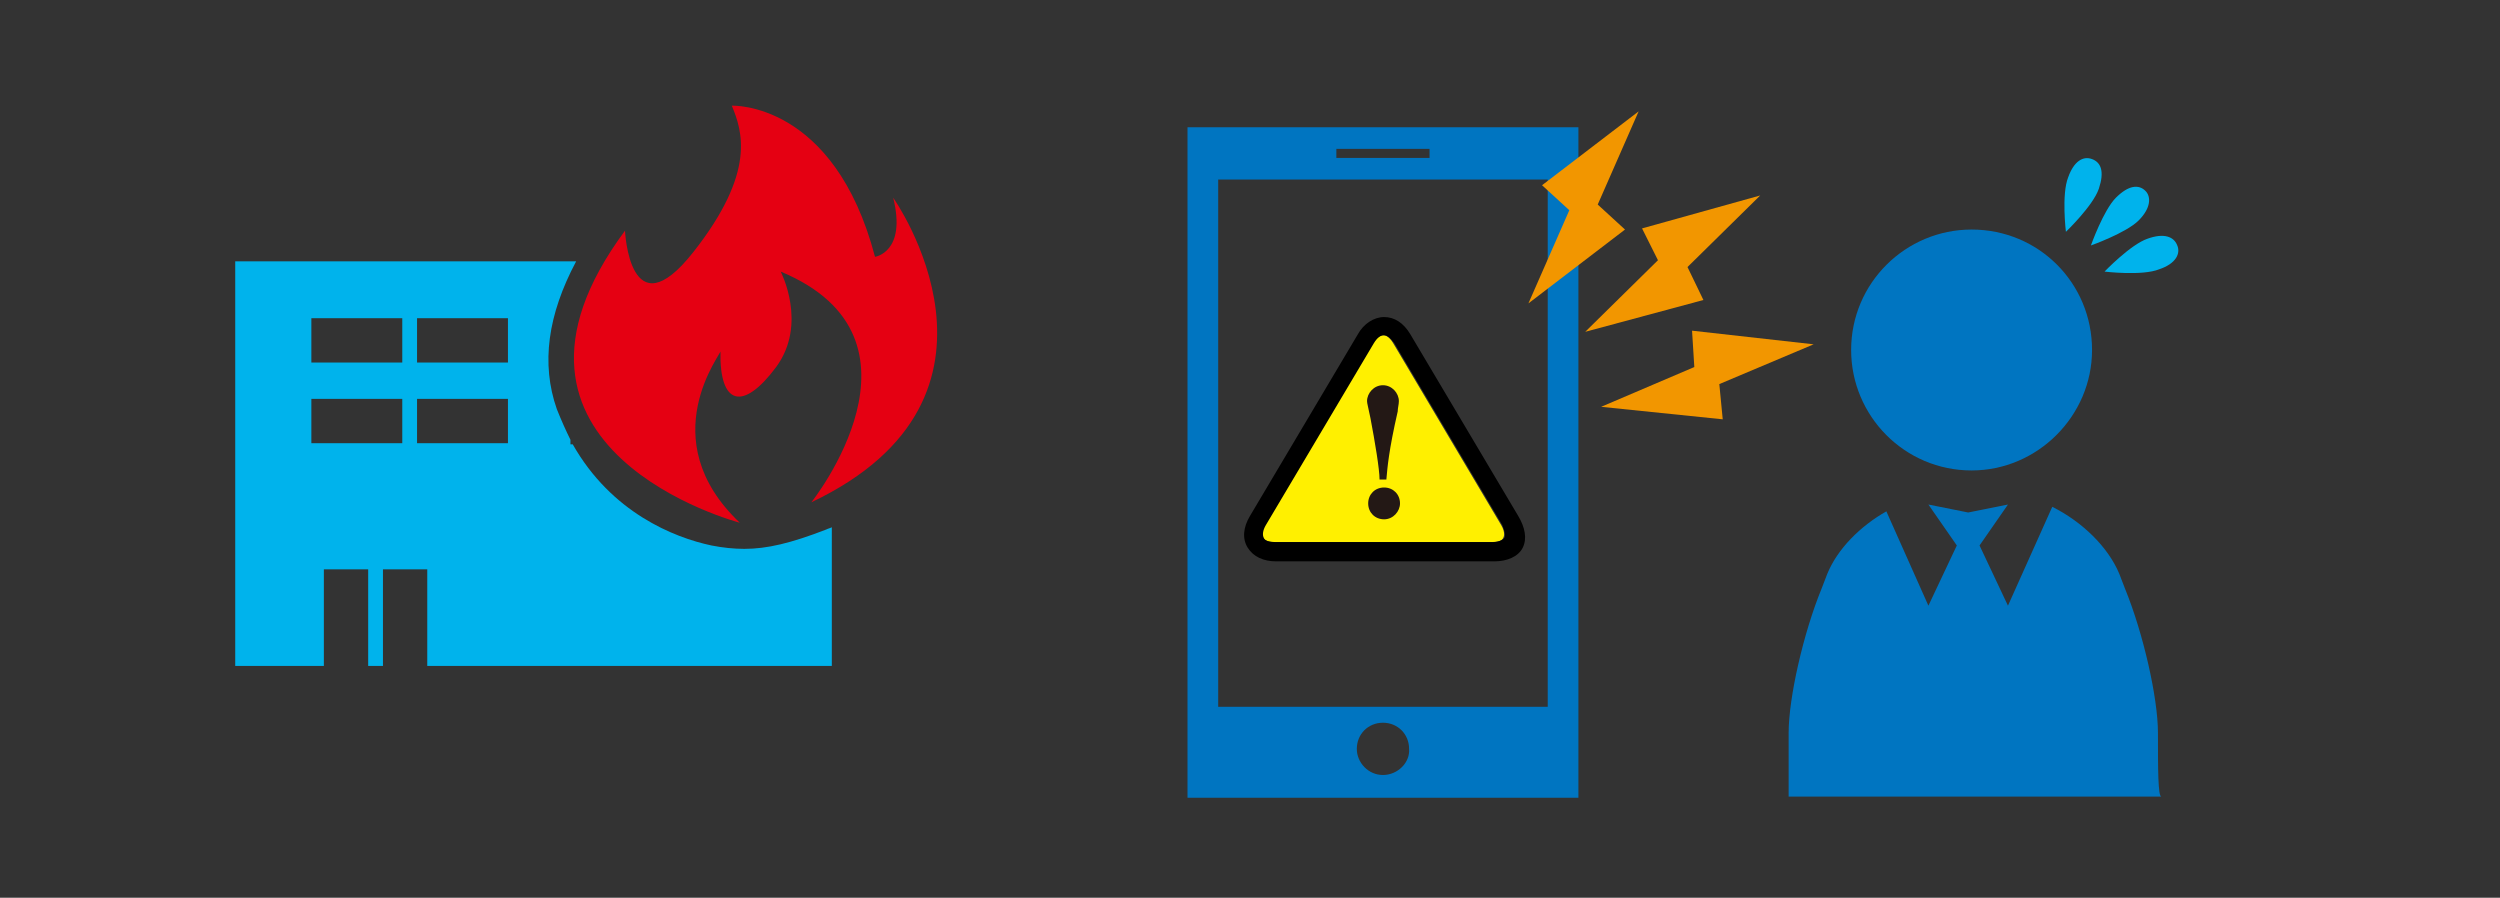 <?xml version="1.0" encoding="utf-8"?>
<!-- Generator: Adobe Illustrator 26.5.2, SVG Export Plug-In . SVG Version: 6.00 Build 0)  -->
<svg version="1.1" id="レイヤー_1" xmlns="http://www.w3.org/2000/svg" xmlns:xlink="http://www.w3.org/1999/xlink" x="0px"
	 y="0px" viewBox="0 0 220 79" style="enable-background:new 0 0 220 79;" xml:space="preserve">
<rect x="0" y="0" width="220" height="79" fill="#333333" stroke="none"/>
<style type="text/css">
	.st0{fill:#00B3EC;}
	.st1{fill:#E50012;}
	.st2{fill:#0075C1;}
	.st3{fill:#F29600;}
	.st4{fill:#FFF000;}
	.st5{fill:#231815;}
</style>
<g>
	<path class="st0" d="M65.5,48.3c-0.9,0-1.9-0.1-2.9-0.3c-3.3-0.7-8.8-2.9-12.2-8.9h-0.2v-0.4c-0.4-0.8-0.8-1.7-1.2-2.7
		c-1.4-4-0.8-8.3,1.7-13h-30v35.6h7.8v-8.5h3.9v8.5h1.3v-8.5h3.9v8.5h35.6V46.4c-0.2,0.1-0.3,0.1-0.5,0.2
		C69.6,47.8,67.5,48.3,65.5,48.3z M35.4,39h-8v-3.9h8V39z M35.4,31.9h-8V28h8V31.9z M44.7,39h-8v-3.9h8C44.7,35.1,44.7,39,44.7,39z
		 M44.7,31.9h-8V28h8C44.7,28,44.7,31.9,44.7,31.9z"/>
</g>
<path class="st1" d="M65.1,46c0,0-24.4-6.4-10.1-25.7c0,0,0.4,9,6,1.9c5.6-7.1,4.3-10.7,3.4-12.9c0,0,9-0.4,12.6,13.3
	c0,0,2.8-0.4,1.6-5.2c0,0,12.4,17.5-7.2,26.8c0,0,11.5-14.4-2.7-20.3c0,0,2.4,4.6-0.4,8.4c-2.9,3.9-5,3.4-4.9-1.4
	C63.6,31,57.3,38.6,65.1,46z"/>
<path class="st2" d="M138.9,11.2l-34.4,0l0,59l34.4,0L138.9,11.2z M117.6,13.1l8.2,0l0,0.8l-8.2,0V13.1z M121.7,68.2
	c-1.3,0-2.3-1.1-2.3-2.3c0-1.3,1-2.3,2.3-2.3s2.3,1,2.3,2.3C124.1,67.1,123,68.2,121.7,68.2z M107.2,62.2l0-46.4l29,0l0,46.4
	L107.2,62.2z"/>
<g>
	<polygon class="st3" points="151.6,36.9 151.3,33.8 159.6,30.3 148.9,29.1 149.1,32.3 140.9,35.8 	"/>
	<polygon class="st3" points="149.9,26.4 148.5,23.5 154.9,17.2 144.5,20.1 145.9,22.9 139.5,29.2 	"/>
	<polygon class="st3" points="143,20.2 140.6,18 144.2,9.8 135.7,16.3 138.1,18.5 134.5,26.7 	"/>
</g>
<g>
	<g>
		<path class="st4" d="M122.6,30.2c-0.3-0.5-0.6-0.7-0.9-0.7s-0.6,0.3-0.9,0.7l-9.5,16c-0.3,0.4-0.3,0.8-0.2,1.1
			c0.1,0.2,0.5,0.4,1,0.4h19.2c0.5,0,0.9-0.1,1-0.4c0.1-0.2,0.1-0.6-0.2-1.1L122.6,30.2z"/>
		<path d="M133.6,45.4l-9.5-16c-0.6-1-1.4-1.5-2.3-1.5s-1.8,0.6-2.3,1.5l-9.5,16c-0.6,1-0.7,2-0.2,2.8s1.4,1.2,2.5,1.2h19.2
			c1.1,0,2.1-0.4,2.5-1.2S134.2,46.4,133.6,45.4z M132.4,47.3c-0.1,0.2-0.5,0.4-1,0.4h-19.2c-0.5,0-0.9-0.1-1-0.4
			c-0.1-0.2-0.1-0.6,0.2-1.1l9.5-16c0.3-0.5,0.6-0.7,0.9-0.7s0.6,0.3,0.9,0.7l9.5,16C132.4,46.7,132.5,47.1,132.4,47.3z"/>
	</g>
	<g>
		<path class="st5" d="M121.4,42.2c0-0.9-0.4-3.3-0.8-5.4c-0.2-1-0.3-1.3-0.3-1.5c0-0.7,0.6-1.4,1.4-1.4s1.4,0.7,1.4,1.4
			c0,0.3-0.1,0.6-0.1,0.9c-0.8,3.5-0.9,4.9-1,6H121.4z M120.4,44.3c0-0.8,0.6-1.4,1.4-1.4c0.8,0,1.4,0.6,1.4,1.4
			c0,0.7-0.6,1.4-1.4,1.4S120.4,45.1,120.4,44.3z"/>
	</g>
</g>
<g>
	<path class="st2" d="M189.9,64.5c0-3.1-1.3-8.8-2.9-12.7l-0.5-1.3c-1-2.4-3.3-4.6-5.9-5.9l-3.9,8.7l-2.5-5.3l2.5-3.6l-3.5,0.7
		l-3.5-0.7l2.5,3.6l-2.5,5.3l-3.7-8.3c-2.3,1.3-4.3,3.3-5.2,5.5l-0.5,1.3c-1.6,3.9-2.9,9.6-2.9,12.7s0,5.6,0,5.6h32.8
		C189.9,70.1,189.9,67.6,189.9,64.5z"/>
	<g>
		<path class="st2" d="M184.1,30.8c0-5.9-4.7-10.6-10.6-10.6c-5.8,0-10.6,4.7-10.6,10.6c0,5.8,4.7,10.6,10.6,10.6
			C179.3,41.4,184.1,36.6,184.1,30.8z"/>
	</g>
	<g>
		<path class="st0" d="M184,21.6c0,0,3.1-1.1,4.2-2.2c1.1-1.1,1.1-2.1,0.6-2.6c-0.6-0.6-1.5-0.5-2.6,0.6
			C185.1,18.5,184,21.6,184,21.6z"/>
		<path class="st0" d="M185.2,23.9c0,0,3.3,0.4,4.8-0.2c1.5-0.5,1.9-1.4,1.6-2.1c-0.3-0.8-1.2-1.1-2.6-0.6
			C187.5,21.5,185.2,23.9,185.2,23.9z"/>
		<path class="st0" d="M181.8,20.4c0,0,2.4-2.3,2.9-3.8c0.5-1.5,0.2-2.3-0.6-2.6c-0.8-0.3-1.6,0.2-2.1,1.6
			C181.4,17.1,181.8,20.4,181.8,20.4z"/>
	</g>
</g>
</svg>
